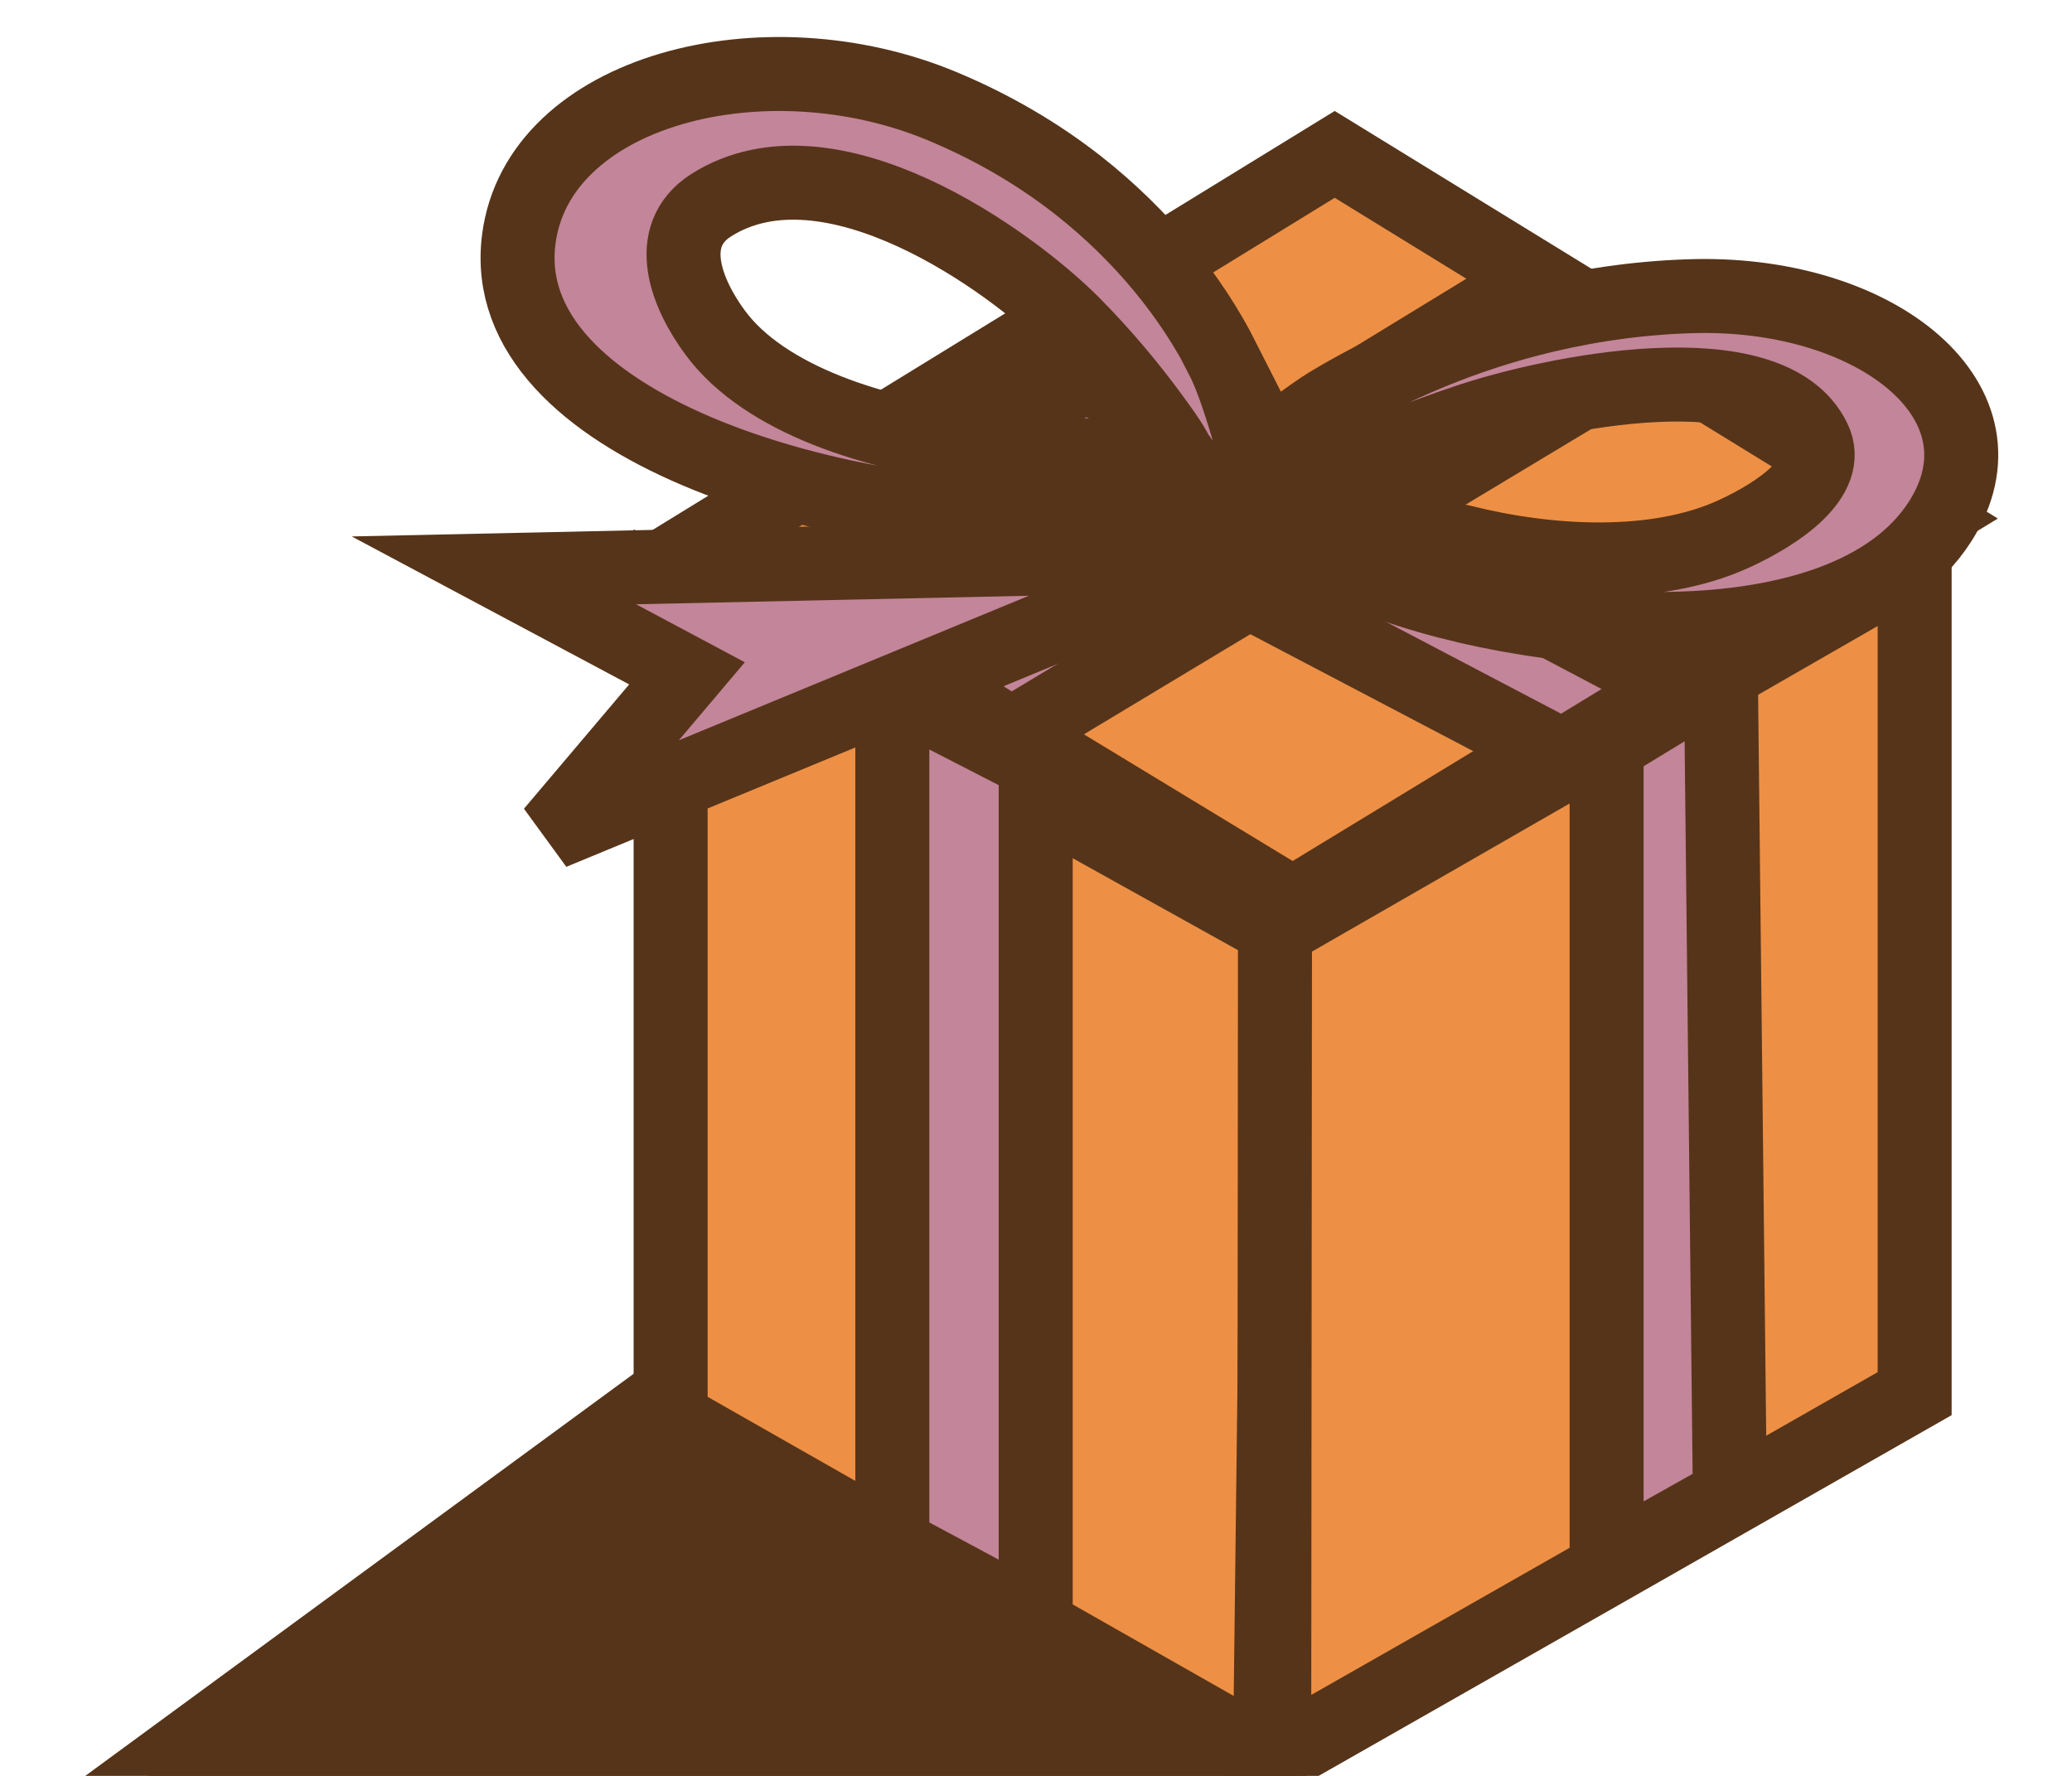 <svg width="56" height="48" viewBox="0 0 56 48" fill="none" xmlns="http://www.w3.org/2000/svg">
<g clip-path="url(#clip0_19790_20575)">
<path d="M3.996 48L33.996 48V26L3.996 48Z" fill="#563419" stroke="#563419" stroke-width="2" stroke-miterlimit="10"/>
<path d="M52.079 14.011L34.937 24.442L18.91 14.715L36.073 4.173L52.079 14.011Z" fill="#ED9045" stroke="#563419" stroke-width="2" stroke-miterlimit="10"/>
<path d="M34.594 25.169L34.323 47.547L27.482 43.657H27.481L25.064 42.286L18.125 38.336V16.007L34.594 25.169Z" fill="#ED9045" stroke="#563419" stroke-width="2" stroke-miterlimit="10"/>
<path d="M51.747 37.669L43.207 42.539L40.812 43.903L34.438 47.533L34.459 25.142L41.806 20.918L41.808 20.916L44.2 19.532L44.201 19.533L51.747 15.192V37.669Z" fill="#ED9045" stroke="#563419" stroke-width="2" stroke-miterlimit="10"/>
<path d="M27.992 20.611V43.827L24.117 41.748V18.62L27.992 20.611Z" fill="#C38599" stroke="#563419" stroke-width="2" stroke-miterlimit="10"/>
<path d="M44.545 9.504L27.332 19.862L24.393 18.012L41.394 7.628L44.545 9.504Z" fill="#C38599" stroke="#563419" stroke-width="2" stroke-miterlimit="10"/>
<path d="M46.753 40.418L43.422 42.29V20.149L46.511 18.269L46.753 40.418Z" fill="#C38599" stroke="#563419" stroke-width="2" stroke-miterlimit="10"/>
<path d="M45.31 18.561L42.228 20.439L26.091 11.97L29.349 10.139L45.31 18.561Z" fill="#C38599" stroke="#563419" stroke-width="2" stroke-miterlimit="10"/>
<path d="M33.061 9.718C32.2 8.02 30.881 6.38 29.145 5.013C28.076 4.174 26.853 3.451 25.479 2.876C20.645 0.855 14.535 2.446 14.021 6.468C13.368 11.553 22.673 14.149 28.52 13.993C29.325 13.974 30.117 13.896 30.909 13.847L33.242 13.535L34.214 13.408C34.214 13.408 33.575 10.733 33.047 9.708L33.061 9.718ZM30.756 12.344C29.339 12.295 27.839 12.315 26.451 12.07C23.673 11.758 20.659 10.802 19.326 8.986C18.576 7.971 17.91 6.39 19.215 5.55C22.409 3.52 27.312 7.044 29.02 8.771C29.811 9.572 30.534 10.431 31.159 11.29C31.367 11.573 31.575 11.856 31.742 12.149C31.77 12.207 31.797 12.256 31.839 12.315L30.77 12.344H30.756Z" fill="#C38599" stroke="#563419" stroke-width="2" stroke-miterlimit="10"/>
<path d="M32.499 15.246L14.924 22.505L17.768 19.145L18.567 18.2L17.475 17.617L13.349 15.416L32.181 15.007L32.499 15.246Z" fill="#C38599" stroke="#563419" stroke-width="2"/>
<path d="M32.781 13.355L33.449 13.743L35.043 14.668C35.616 14.942 36.175 15.235 36.788 15.489C41.162 17.331 49.843 18.124 52.432 14.101C54.476 10.91 50.783 7.917 45.864 8.002C44.474 8.03 43.084 8.219 41.762 8.531C39.609 9.04 37.605 9.89 35.916 10.91C34.894 11.533 32.781 13.355 32.781 13.355ZM35.289 13.233C35.289 13.233 35.398 13.167 35.466 13.138C35.766 12.968 36.093 12.808 36.433 12.657C37.442 12.194 38.518 11.76 39.595 11.401C41.939 10.598 47.826 9.399 49.025 11.873C49.529 12.893 48.058 13.884 46.858 14.432C44.733 15.404 41.843 15.225 39.541 14.649C38.328 14.422 37.197 13.969 36.079 13.582L35.275 13.242L35.289 13.233Z" fill="#C38599" stroke="#563419" stroke-width="2" stroke-miterlimit="10"/>
</g>
<defs>
<clipPath id="clip0_19790_20575">
<rect width="56" height="48" fill="white"/>
</clipPath>
</defs>
</svg>
